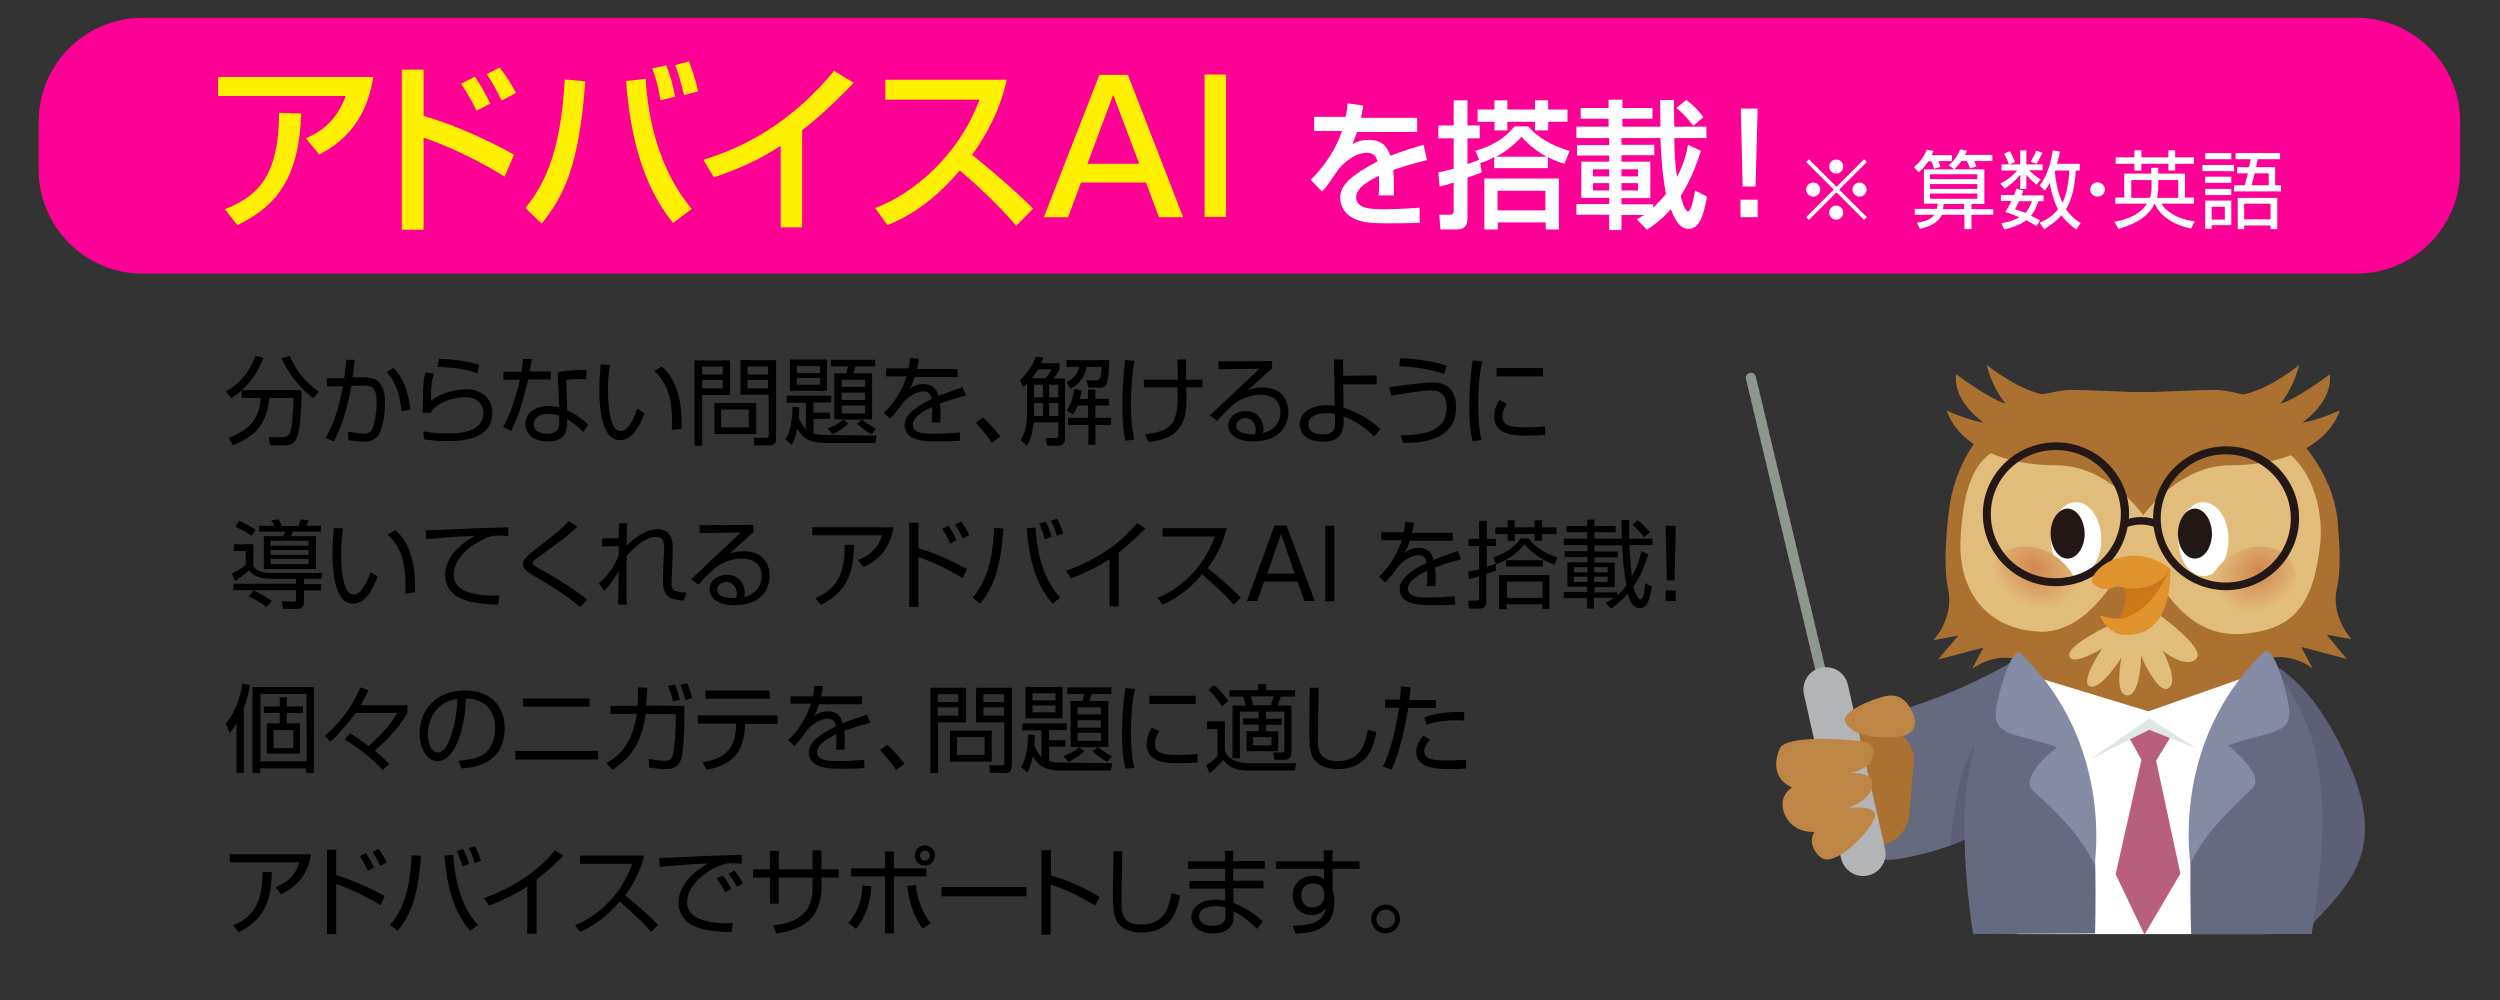 <?xml version="1.0" encoding="utf-8"?>
<!-- Generator: Adobe Illustrator 26.3.1, SVG Export Plug-In . SVG Version: 6.00 Build 0)  -->
<svg version="1.1" id="レイヤー_1" xmlns="http://www.w3.org/2000/svg" xmlns:xlink="http://www.w3.org/1999/xlink" x="0px"
	 y="0px" viewBox="0 0 815 326" style="enable-background:new 0 0 815 326;" xml:space="preserve">
<rect x="0" y="0" width="815" height="326" fill="#333333" stroke="none"/>
<style type="text/css">
	.st0{fill:#FF0096;}
	.st1{fill:#AA7130;}
	.st2{fill:#E2BC7B;}
	.st3{fill:#FFFFFF;}
	.st4{fill:#221714;}
	.st5{fill:url(#SVGID_1_);}
	.st6{fill:url(#SVGID_00000036958739010490073590000011033402548499894199_);}
	.st7{fill:#231815;}
	.st8{fill:#5C5F75;}
	.st9{fill:#656A80;}
	.st10{fill:#DFE7E2;}
	.st11{fill:#B95F7E;}
	.st12{fill:#858AA5;}
	.st13{fill:#CC7719;}
	.st14{fill:#E0932C;}
	.st15{fill:#8E978D;}
	.st16{fill:#B3B4B5;}
	.st17{fill:#BD8644;}
	.st18{fill:#FFF000;}
</style>
<path class="st0" d="M768.2,89.2H46.5c-18.7,0-33.9-15.2-33.9-33.9V39.7C12.6,21,27.8,5.8,46.5,5.8h721.6
	c18.7,0,33.9,15.2,33.9,33.9v15.5C802.1,74,786.9,89.2,768.2,89.2z"/>
<g>
	<path d="M73.7,127.7c5.2-3.4,7.5-6.4,9.6-11.7l2.6,0.7c-2.2,5.4-4.9,9.3-10.4,13.1L73.7,127.7z M88.1,145.2l-0.5-2.7h4.6
		c1.4,0,1.9-0.8,2.1-1.1c1.1-1.9,1.2-7.1,1.4-11.7h-7.9c-0.8,8-3.9,12.3-11.8,15.4l-1.5-2.4c6.3-2.3,10-5.6,10.5-13h-6.2v-2.5h19.5
		c0,9.6-0.9,14.2-1.7,15.9c-0.9,1.7-2.4,2.1-4.1,2.1H88.1z M94.4,116c1.6,3.9,4.6,8.2,9.5,11.7l-1.7,2.1c-4.2-2.8-8.5-8.5-10.4-13
		L94.4,116z"/>
	<path d="M115.7,117.3c-0.2,1-0.2,2.2-0.8,5.7h3.8c4.8,0,6.8,2.5,6.8,8.5c0,3.1-0.7,8.5-2.3,10.6c-1.5,1.8-3.5,1.9-4.7,1.9
		c-2,0-4.1-0.4-4.9-0.5l-0.2-2.8c2.7,0.5,4.5,0.7,5.2,0.7c0.4,0,2,0,2.8-1.6c0.9-1.9,1.4-6.2,1.4-8.5c0-5.2-1.6-5.7-5.1-5.6
		l-3.1,0.1c-1.1,5.8-2.5,11.6-5.7,18.1l-2.8-1.1c2.9-4.9,4.6-10.8,5.7-16.9l-5.2,0.1l-0.1-2.7h5.7c0.4-2.7,0.6-4.4,0.7-6
		L115.7,117.3z M130.9,134.1c-0.8-8.4-3.6-11.5-4.8-12.8l2.1-1.4c1.5,1.4,4.5,4.7,5.6,13.6L130.9,134.1z"/>
	<path d="M141.4,121.8c-0.8,3-0.9,4-0.9,8.9c4.7-3.8,11-3.8,11.5-3.8c5.1,0,8.5,3.1,8.5,7.6c0,9.3-11,9.3-14.9,9.3c-1,0-4,0-7.4-0.6
		l-0.2-2.6c1.5,0.2,3.6,0.7,7.6,0.7c5,0,8-0.5,10.3-2.6c1.1-1.1,1.7-2.6,1.7-4.1c0-3-2.2-5.1-6-5.1c-3.7,0-8.3,1.4-10.9,4.4
		c-0.1,0.2-0.1,0.3-0.1,0.7l-2.8-0.1c0-1.1,0.1-5.9,0.1-6.7c0.1-3.5,0.5-5.2,0.8-6.4L141.4,121.8z M155.6,121.7
		c-2.7-1-5.4-1.8-13-2.1l0.5-2.6c6.4,0.2,9.9,0.9,13.2,2L155.6,121.7z"/>
	<path d="M173.4,117.1c-0.1,0.2-0.7,3.5-0.7,4h6.9v2.6h-7.4c-0.6,2.9-2.5,9-3,10.8c-1,2.7-2,4.7-2.5,6l-2.7-1.3
		c3.3-5.6,5.2-14.2,5.5-15.4h-5.4v-2.6h5.9c0.2-1.4,0.3-2.6,0.5-4.2L173.4,117.1z M191.1,123.7c-1-0.1-1.5-0.1-2.5-0.1
		c-2.3,0-3.4,0.2-4,0.2l0.3,9.9c3.2,1.6,4.8,2.8,6.9,4.7l-1.7,2.5c-1.9-2.1-2.8-2.6-5.2-4.3v0.9c0,2.1,0,6.4-6.3,6.4
		c-6.2,0-7.3-3.9-7.3-5.7c0-3.8,3.5-5.8,7.3-5.8c1.5,0,2.9,0.2,3.7,0.3l-0.5-11.4c1.3-0.2,3.6-0.7,9.4-0.7L191.1,123.7L191.1,123.7z
		 M182.3,135.5c-0.8-0.2-2-0.6-3.5-0.6c-3,0-4.8,1.4-4.8,3.4c0,3.1,3.9,3.1,4.4,3.1c2.9,0,3.9-1.2,3.9-3.8L182.3,135.5L182.3,135.5z
		"/>
	<path d="M198.8,119c-0.2,1.5-0.6,4.1-0.6,7.9c0,4.8,0.4,9.8,2.1,12.5c0.3,0.5,1.1,1.1,2.1,1.1c2.3,0,4.1-3.7,5.4-7.3l2.3,1.5
		c-1.9,5.1-4.4,8.8-8,8.8c-6.1,0-6.7-11-6.7-16.2c0-3.2,0.2-6.5,0.4-8.5L198.8,119z M219,140.2c0-0.7,0.1-1.4,0.1-2.5
		c0-10.6-3-13.9-5.8-16.8l2.5-1.4c1.8,1.7,6.4,6,6.4,18.3c0,0.8,0,1.4-0.1,2L219,140.2z"/>
	<path d="M238,117.5v11.3h-9.1v16.5h-2.5v-27.8H238z M235.6,119.5h-6.7v2.6h6.7V119.5z M235.6,123.9h-6.7v2.7h6.7V123.9z
		 M246.5,141.5h-13.6v-10.1h13.6V141.5z M244.1,133.5h-9v5.8h9V133.5z M253,142.7c0,1.6-0.3,2.5-2.2,2.5h-4.9l-0.2-2.5h4
		c0.9,0,0.9-0.4,0.9-0.9v-13.1h-9.2v-11.3H253V142.7z M250.4,119.5h-6.7v2.6h6.7V119.5z M250.4,123.9h-6.7v2.7h6.7V123.9z"/>
	<path d="M285.8,142l-0.5,2.4h-16.3c-6.1,0-7.7-2.4-9.1-4.6c-0.7,3.4-1.5,4.8-1.8,5.3l-2-1.8c0.6-1.1,2.1-3.6,2.3-10.7l2.2,0.2
		c0,1.1-0.1,2.1-0.2,3.4c0.7,1.8,1.6,3.1,2.3,3.9v-8.8h-6.2v-2.3h14.5v2.2h-5.8v3.3h5.3v2.1h-5.3v4.7c1.6,0.5,3.1,0.5,4,0.5
		L285.8,142L285.8,142z M269.6,117.2v10.2h-12.1v-10.2H269.6z M267.3,119.3h-7.5v2.3h7.5V119.3z M267.3,123.2h-7.5v2.2h7.5V123.2z
		 M284.2,141.6c-2.2-1.1-4.3-3-4.8-3.5l1.6-1.3H275l1.6,1.3c-1.1,1.2-3.6,2.8-5.2,3.5l-1.6-1.9c1.7-0.7,3.9-1.6,5.1-3h-2.9v-15h3.9
		c0.3-1.1,0.5-2.1,0.5-2.3h-5.5v-2.1h14.4v2.1h-6.4c-0.2,0.5-0.2,0.7-0.7,2.3h6.1v15h-3.3c2,1.8,3.9,2.7,4.5,3L284.2,141.6z
		 M282,123.8h-7.6v2.3h7.6V123.8z M282,128h-7.6v2.4h7.6V128z M282,132.2h-7.6v2.6h7.6V132.2z"/>
	<path d="M299.6,117c-0.2,0.8-0.2,1.6-0.7,3.3h13.3v2.6h-14c-0.7,2.1-1.1,3-1.8,3.9c0.9-0.6,2.3-1.6,4.7-1.6c1.6,0,4,0.4,4.8,3.9
		c3-1.2,5.8-2.1,7.9-2.9l1.1,2.7c-2.3,0.7-5.2,1.4-8.5,2.7c0.2,1.3,0.2,2.6,0.2,3.6c0,1.1,0,2-0.1,2.5h-2.8c0.1-0.9,0.2-1.4,0.2-2.7
		c0-0.7,0-1.6-0.1-2.3c-1.6,0.7-6.2,3-6.2,5.7c0,3,3.8,3,7.1,3c1.4,0,4.4-0.1,8.2-0.4l0.1,2.7c-1.2,0.1-3.5,0.2-7.6,0.2
		c-3.5,0-10.5,0-10.5-5.3c0-3.1,3-5.7,8.8-8.5c-0.2-1.6-1.1-2.5-2.7-2.5c-1.8,0-4.1,1.1-6.4,3.4c-2.1,2.9-2.3,3.2-4.4,5.5l-2.1-1.9
		c4.4-4,6.5-9,7.5-11.9h-6.7v-2.6h7.3c0.4-1.8,0.4-2.6,0.5-3.4L299.6,117z"/>
	<path d="M323.3,144.3c-2.2-3.4-4.2-5.3-5.2-6.5l2.4-1.7c2.1,1.9,4.3,4.5,5.6,6.2L323.3,144.3z"/>
	<path d="M345.4,118.4v2c-0.2,0.6-0.7,1.3-1.9,3h3.7v19.6c0,2.1-1.7,2.3-2.2,2.3h-3.6l-0.5-2.5h3c0.4,0,1.1,0,1.1-0.7v-4.4h-8
		c-0.2,1.1-0.5,5.1-2.3,7.6l-2-1.8c2.1-3,2.1-7,2.1-8.7V125c-0.4,0.4-0.7,0.7-1.2,1.1l-1.1-2.3c3.4-2.7,4.9-6.8,5.2-7.6l2.5,0.4
		c-0.2,0.7-0.4,1-0.7,1.8L345.4,118.4L345.4,118.4z M338.4,120.4c-0.5,0.8-1.1,1.7-2,2.9h4.4c1.1-1.2,1.5-1.9,1.9-2.9H338.4z
		 M340,125.4h-2.9v4.1h2.9V125.4z M340,131.4h-2.9v4.2h2.9V131.4z M345,125.4h-3v4.1h3V125.4z M345,131.4h-3v4.2h3V131.4z
		 M354.8,126.3l-0.6-2.3h3.1c1.1,0,1.7-0.2,1.8-4.4h-4.8c-0.8,3.2-2.1,5.4-5.3,7.1l-1.3-2.1c1.9-1,3.5-2.1,4.1-5h-4.1v-2.2h13.9
		c-0.2,7.8-0.8,9-3.2,9L354.8,126.3L354.8,126.3z M354.7,130v-3h2.4v3h4.4v2.2h-4.4v4h5.1v2.3h-5.1v6.5h-2.3v-6.5h-6.6v-2.3h6.5v-4
		h-3.4c-0.7,1.8-1.1,2.3-1.5,3l-2-1.4c1.6-2.4,2.2-5.4,2.5-7l2.3,0.5c-0.2,1.6-0.5,2.2-0.7,2.8L354.7,130L354.7,130z"/>
	<path d="M369.8,117.6c-0.8,4.9-1.1,9.4-1.1,14.3c0,6.9,0.8,10.1,1.1,11.4l-3,0.4c-0.4-2.4-0.9-5.9-0.9-11.8c0-5,0.3-9.4,0.9-14.5
		L369.8,117.6z M384,123.8c0-1.1-0.1-5.6-0.2-6.6h2.8c0,1.1,0,5.6,0.1,6.6h5.3v2.5h-5.3c0.2,5.3,0.2,8.3-1.2,11.4
		c-1.9,4.2-5.6,5.7-11.1,6.4l-1.1-2.5c3.9-0.5,8-1.2,9.5-4.9c1.2-3,1.1-5.1,1.1-10.4h-11v-2.5H384z"/>
	<path d="M414.7,117.7v2.4c-1.3,1.1-6.7,6.1-7.9,7.1c1.1-0.5,2.3-0.9,4.7-0.9c8,0,8.5,6.3,8.5,8.1c0,3.3-1.9,9.5-11.5,9.5
		c-6.2,0-8.1-3-8.1-5.2c0-2.8,2.6-4.7,5.6-4.7c5.6,0,5.9,5.3,5.9,5.8c0,0.6-0.1,0.9-0.2,1.4c4.2-1,5.7-4,5.7-6.8
		c0-3.4-2-5.7-6.6-5.7c-4.8,0-8.3,2.9-8.5,3c-1.4,1.2-3.7,3.5-5.5,5.5l-2.4-1.8c0.9-0.7,4.8-4.5,6.3-5.9c1.6-1.5,8.5-8,9.9-9.3
		l-13.4,0.2v-2.6L414.7,117.7L414.7,117.7z M409.4,140.2c0-2.2-1.4-3.9-3.4-3.9c-1.6,0-3,1.1-3,2.4c0,3,4.7,2.9,6.1,2.9
		C409.3,141,409.4,140.7,409.4,140.2z"/>
	<path d="M448.8,125.3h-10.9l0.1,7.6c3.8,1.2,8.5,3.6,12,7l-2,2.4c-1.3-1.3-4.8-4.6-10-6.6v2.1c0,3.9-2,6.2-6.7,6.2
		c-7.1,0-7.6-4.6-7.6-5.7c0-3.9,3.9-6.2,8.9-6.2c1.1,0,2,0.2,2.5,0.2l-0.2-15.1h2.9l0.1,5.3l10.9-0.1L448.8,125.3L448.8,125.3z
		 M435.2,135c-0.7-0.2-1.7-0.3-3-0.3c-2.9,0-5.7,1.1-5.7,3.6c0,0.7,0.3,3.3,4.7,3.3c4,0,4-2.2,4-3.9L435.2,135L435.2,135z"/>
	<path d="M456.6,141.9c8.4,0,15-1.7,15-9c0-5.5-3.4-5.6-5.3-5.6c-3,0-9.3,1.1-12.7,1.7l-0.7-2.8c1.3-0.2,11.2-1.5,13.8-1.5
		c2,0,8,0,8,8c0,9-7.6,11.8-17.3,11.7L456.6,141.9z M470.8,121.9c-6-2.1-13.1-2.5-14.7-2.5l0.4-2.6c4.7,0.1,10.1,0.8,15.1,2.4
		L470.8,121.9z"/>
	<path d="M483.2,117.8c-1,4.6-1.3,9.2-1.3,14c0,4.2,0.2,8.1,1.1,11.7l-2.9,0.3c-0.5-2.1-1.1-4.4-1.1-11.4c0-8.4,0.8-13,1.1-14.9
		L483.2,117.8z M491.3,131.6c-0.5,0.7-1.5,2.1-1.5,4.1c0,2.7,1.9,3.6,6.9,3.6c1.6,0,4.3,0,7-0.3v2.8c-1.1,0.1-2.7,0.2-5.7,0.2
		c-3.9,0-10.9,0-10.9-6.2c0-2.5,1.1-4.5,1.7-5.4L491.3,131.6z M503,120v2.7h-15.1V120H503z"/>
	<g>
		<path d="M99.1,190.4h5.6v2.1h-5.6v3.9c0,1.1-0.6,2.1-2.3,2.1h-4.5l-0.5-2.5l4,0.1c0.4,0,0.7-0.1,0.7-0.7v-3H76.1v-2.1h20.4v-1.6
			h-8.2c-4.8,0-6.3-1.8-7.1-2.8c-1.3,1.2-3.5,2.9-4.5,3.5l-1.1-2.3c0.7-0.4,3-1.6,4.5-3v-4.5h-3.9v-2.2h6.4v7.1
			c1.3,2.2,4.4,2.3,5.7,2.3H105l-0.3,1.9h-5.6L99.1,190.4L99.1,190.4z M82,174.7c-1.5-1.1-3.6-2.3-5.3-3l1.3-2
			c3.3,1.6,4.6,2.5,5.3,3L82,174.7z M86.9,197.9c-1.7-1.3-3.4-2.4-5.8-3.5l1.6-1.9c2.9,1.3,4.7,2.6,5.9,3.4L86.9,197.9z M89.5,171.4
			c-0.2-0.5-0.8-1.4-1.1-1.8l2.4-0.3c0.4,0.7,0.8,1.4,1.2,2.2h5.2c0.4-0.8,0.7-1.7,0.9-2.2l2.5,0.3c-0.2,0.7-0.6,1.3-0.8,1.8h4.8
			v1.9h-9.1c-0.2,0.5-0.4,1.1-0.7,1.5h8.2v10.7H86v-10.7h6.3c0.2-0.4,0.5-1,0.7-1.5h-8.5v-1.9H89.5z M100.6,176.3H88.2v1.6h12.4
			V176.3z M100.6,179.3H88.2v1.6h12.4V179.3z M100.6,182.2H88.2v1.7h12.4V182.2z"/>
		<path d="M111.8,172.3c-0.2,1.5-0.6,4.1-0.6,7.9c0,4.8,0.4,9.8,2.1,12.5c0.3,0.5,1.1,1.1,2.1,1.1c2.3,0,4.1-3.7,5.4-7.3l2.3,1.5
			c-1.9,5.1-4.4,8.8-8,8.8c-6.1,0-6.7-11-6.7-16.2c0-3.2,0.2-6.5,0.4-8.5L111.8,172.3z M132.1,193.5c0-0.7,0.1-1.4,0.1-2.5
			c0-10.6-3-13.9-5.8-16.8l2.5-1.4c1.8,1.7,6.4,6,6.4,18.3c0,0.8,0,1.4-0.1,2L132.1,193.5z"/>
		<path d="M165.7,174.8c-1-0.1-2-0.2-3.2-0.2c-1.7,0-2.2,0.2-2.9,0.4c-5.9,2-11.7,7-11.7,12.3c0,3.9,3.1,5.8,8.5,6.6
			c2.8,0.4,5,0.3,6.4,0.2l-0.4,3c-6.6-0.2-10.3-0.9-13.2-2.5c-2.5-1.4-4.1-4.2-4.1-7c0-5.7,4.6-10.1,9.6-12.9
			c-6.2,0.2-9.1,0.5-15.7,1.1l-0.2-2.9c2.6,0,16.8-0.8,19.9-0.8c0.9,0,6.4-0.2,7-0.2V174.8z"/>
	</g>
	<g>
		<path d="M189.1,197.9c-4-3.4-8.4-6.2-12.9-8.9c-4.4-2.6-5.7-3.4-5.7-5.1c0-1.4,0.9-2.3,3.5-4.4c8.2-6.4,9.1-7.1,11.4-9.6l2.8,1.8
			c-3.6,3.4-4.5,4-12,9.4c-1.6,1.1-1.9,1.4-2.1,1.6c-0.2,0.2-0.4,0.5-0.4,0.8c0,0.5,0,0.7,2.3,2s9,4.9,15.4,9.9L189.1,197.9z"/>
		<path d="M204.5,170.6c-0.2,3.4-0.2,4.3-0.2,7.2c0.2-0.2,5.3-5.3,9.9-5.3c5.4,0,5.2,5.3,5.1,7.1l-0.2,6.3c0,1-0.2,2.5-0.2,3.4
			c0,2.1,0.2,3,1.4,3.4c0.7,0.2,2.1,0.5,3.4,0.5l-0.7,2.6c-4.4-0.4-6.9-0.7-6.9-6.9c0-0.7,0.1-2.3,0.1-3.1l0.3-6.3
			c0.1-2,0.2-4.5-2.8-4.5c-4.1,0-9.2,5.9-9.4,6.2c-0.1,4.2-0.1,5.8-0.1,9.7c0,3.4,0,4.9,0.1,6.2h-2.8c0.1-3,0.1-3.8,0.2-11.1
			c-1.3,2.6-2.3,3.9-4.7,6.7l-1.8-2.5c2.9-2.4,5.1-5.6,6.5-9.1v-3h-5.4v-2.6h5.4c0-0.5,0.1-4.8,0.1-4.9H204.5z"/>
		<path d="M245.6,171.1v2.4c-1.3,1.1-6.7,6.1-7.9,7.1c1.1-0.5,2.3-0.9,4.7-0.9c8,0,8.5,6.3,8.5,8.1c0,3.3-1.9,9.5-11.5,9.5
			c-6.2,0-8.1-3-8.1-5.2c0-2.8,2.6-4.7,5.6-4.7c5.6,0,5.9,5.3,5.9,5.8c0,0.6-0.1,0.9-0.2,1.4c4.2-1,5.7-4,5.7-6.8
			c0-3.4-2-5.7-6.6-5.7c-4.8,0-8.3,2.9-8.5,3c-1.4,1.2-3.7,3.5-5.5,5.5l-2.4-1.8c0.9-0.7,4.8-4.5,6.3-5.9c1.6-1.5,8.5-8,9.9-9.3
			l-13.4,0.2v-2.6L245.6,171.1L245.6,171.1z M240.2,193.6c0-2.2-1.4-3.9-3.4-3.9c-1.6,0-3,1.1-3,2.4c0,3,4.7,2.9,6.1,2.9
			C240.2,194.4,240.2,194.1,240.2,193.6z"/>
		<path d="M291.3,171.8c-1.2,7.7-5.4,10.9-9.8,13.1l-1.8-2.3c3.8-1.6,6.5-3.6,7.8-8.1h-22.7v-2.6H291.3z M265.8,195
			c8.1-3.4,9.5-9.3,9.6-17.4h3c-0.2,6.9-0.9,14.8-10.8,19.6L265.8,195z"/>
		<path d="M299.4,170.4v8.3c5.6,1.7,11.5,4.4,15.8,6.8l-1.3,3c-4.4-2.7-9.7-5.3-14.5-6.9v16.3h-3v-27.5L299.4,170.4L299.4,170.4z
			 M309.8,177.2c-0.3-0.8-1.1-2.4-2.6-4.8l2-1c0.4,0.6,1.7,2.5,2.6,4.7L309.8,177.2z M313.9,175.6c-0.7-1.4-1.3-2.7-2.5-4.6l1.9-1
			c1.3,1.7,2.1,3.3,2.7,4.4L313.9,175.6z"/>
		<path d="M317.1,194.8c3.3-3.9,6.4-9.5,7-22.7l3,0.2c-0.9,13.7-3.5,19.5-7.6,24.5L317.1,194.8z M337.6,172
			c0.8,14.8,6.2,20.8,8,22.8l-2.5,2c-4-4.8-7.4-11.2-8.4-24.6L337.6,172z M340.6,175.8c-0.5-2.3-1.5-4.4-1.8-5.1l2.1-0.6
			c1.1,2,1.6,3.7,1.9,4.9L340.6,175.8z M344.5,174.7c-0.7-2.5-1-3.1-1.9-4.9l2-0.7c1.1,2.1,1.4,3,2,4.8L344.5,174.7z"/>
		<path d="M364.7,197.7h-3v-15.4c-1,0.7-6.1,3.9-12.5,6.2l-1.7-2.4c4.5-1.6,15.6-6.1,23.2-15.6l2.7,1.8c-1.2,1.2-4.8,4.8-8.7,7.8
			L364.7,197.7L364.7,197.7z"/>
		<path d="M377.4,194.9c5.3-2.1,14.4-8,18.6-20h-17v-2.7h20.9c-1.1,4.7-3.3,9.1-6.2,13c3.8,3,7.4,6.2,10.8,9.6l-2.3,2.3
			c-1.7-2-4-4.4-10.3-9.9c-3.5,4.2-7.8,7.7-12.9,9.9L377.4,194.9z"/>
		<path d="M428.6,195.9h-3.4l-2.2-6.3h-10.9l-2.2,6.3h-3.4l9-24.6h3.9L428.6,195.9z M417.6,174.1l-4.5,12.9h9L417.6,174.1z"/>
		<path d="M435,171.4v24.6h-3v-24.6H435z"/>
		<path d="M461,170.4c-0.2,0.8-0.2,1.6-0.7,3.3h13.3v2.6h-14c-0.7,2.1-1.1,3-1.8,3.9c0.9-0.6,2.3-1.6,4.7-1.6c1.6,0,4,0.4,4.8,3.9
			c3-1.2,5.8-2.1,7.9-2.9l1.1,2.7c-2.3,0.7-5.2,1.4-8.5,2.7c0.2,1.3,0.2,2.6,0.2,3.6c0,1.1,0,2-0.1,2.5h-2.8
			c0.1-0.9,0.2-1.4,0.2-2.7c0-0.7,0-1.6-0.1-2.3c-1.6,0.7-6.2,3-6.2,5.7c0,3,3.8,3,7.1,3c1.4,0,4.4-0.1,8.2-0.4l0.1,2.7
			c-1.2,0.1-3.5,0.2-7.6,0.2c-3.5,0-10.5,0-10.5-5.3c0-3.1,3-5.7,8.8-8.5c-0.2-1.6-1.1-2.5-2.7-2.5c-1.8,0-4.1,1.1-6.4,3.4
			c-2.1,2.9-2.3,3.2-4.4,5.5l-2.1-1.9c4.4-4,6.5-9,7.5-11.9h-6.7v-2.6h7.3c0.4-1.8,0.4-2.6,0.5-3.4L461,170.4z"/>
		<path d="M487.7,186c-0.8,0.3-1.4,0.6-3.2,1.1v8.8c0,2.3-0.8,2.5-2.6,2.5h-3l-0.3-2.6h2.5c0.9,0,1.1-0.2,1.1-1v-6.9
			c-1.8,0.5-2.5,0.7-3.4,0.9l-0.2-2.5c0.9-0.2,2-0.3,3.6-0.7v-7.6h-3.5v-2.3h3.5v-5.9h2.5v5.9h3v2.3h-3v6.8c1.6-0.5,2.1-0.7,2.9-1.1
			L487.7,186z M486.8,181.7c3.5-1.1,6.8-3.1,9-6.2h2.5c3,3.9,6.7,5.3,9.4,6.2l-0.9,2.4c-3.8-1.3-7.1-3.5-9.8-6.7
			c-2.7,3.3-5.3,5-9.3,6.6L486.8,181.7z M493.8,169.6v2.3h6.5v-2.3h2.4v2.3h4.7v2.2h-4.7v2.2h-2.4v-2.2h-6.5v2.2h-2.3v-2.2h-4v-2.2
			h4v-2.3H493.8z M505.2,198.5h-2.4V197h-11.6v1.6h-2.5v-11.1h16.4V198.5z M491,184.7v-2.1h12v2.1H491z M502.9,189.6h-11.6v5.3h11.6
			V189.6z"/>
		<path d="M537.3,180.8c-1.4,4.5-2.9,7.6-4.8,10.5c0.6,2.3,1.4,4.1,2.2,4.1c1.1,0,1.4-3,1.7-5.3l2.1,1.1c-0.7,4.4-1.6,7.1-3.9,7.1
			c-2.5,0-3.6-3.4-4-4.7c-2.1,2.5-4.3,4-5.4,4.8l-1.7-1.9c0.9-0.5,1.6-0.9,2.5-1.6h-6.4v3.5h-2.2V195h-7.6v-2h7.6v-1.7H511v-8h6.5
			v-1.7h-7.4v-1.9h7.4v-2h-7.7v-2.1h7.6v-2.1h-6.7v-2h6.7v-2.1h2.4v2.1h6.9v2h-6.9v2.1h8.9c-0.1-4.8-0.1-5.3-0.1-6.1h2.5
			c0,3.6,0,4.4,0,6.1h7.6v2.1h-7.5c0.2,3.6,0.4,7.2,0.8,10.1c2.1-3.6,2.8-6.7,3.1-8.2L537.3,180.8z M517.5,184.9h-4.4v1.7h4.4V184.9
			z M517.5,188h-4.4v1.7h4.4V188z M527.2,194.1c0.7-0.6,1.6-1.4,3-3.3c-0.9-4.5-1.1-8.2-1.4-13h-9v2h7.6v1.9h-7.6v1.7h6.6v8h-6.6
			v1.7h7.4L527.2,194.1L527.2,194.1z M524.1,184.9h-4.4v1.7h4.4V184.9z M524.1,188h-4.4v1.7h4.4V188z M536,175.2
			c-1.1-1.6-2.4-2.9-3.9-4.1l1.7-1.5c1.1,0.8,2.8,2.2,4,4L536,175.2z"/>
		<path d="M543,195.9v-3.4h3.3v3.4H543z M546.3,171.4l-0.4,17.8h-2.5l-0.4-17.8H546.3z"/>
	</g>
	<path d="M79.6,252h-2.5v-16.1c-0.8,1.3-1.6,2.2-2.2,3l-1.3-3c3.3-3.9,4.8-9,5.4-13l2.5,0.4c-0.5,2.6-1,4.9-2,7.5V252z M102.3,252
		h-2.5v-1.5h-15v1.5h-2.5v-28h20C102.3,224,102.3,252,102.3,252z M99.9,226.2h-15v22H100L99.9,226.2L99.9,226.2z M93.5,230.3h5.3
		v2.1h-5.3v3.4h4.3v9.9H87v-9.9h4.2v-3.4H86v-2.1h5.2v-3h2.3V230.3z M95.6,238h-6.4v5.9h6.4V238z"/>
	<path d="M124.8,251c-2.9-3-7.6-7.1-12.4-9.9l1.7-2.1c1.6,1,2.9,1.9,6,4.2c2.1-1.6,7.1-6.5,9.4-10.8H116c-2,2.7-5.2,6.7-8.3,9.4
		l-1.9-1.9c2.1-1.7,8.2-7.3,11.7-15.8l2.6,0.9c-0.9,2-1.6,3.4-2.5,4.9h15.2v2.5c-2,3.9-6.6,8.9-10.6,12.3c0.6,0.5,2.5,2.1,4.7,4.3
		L124.8,251z"/>
	<path d="M149.5,248c4.9-0.4,7.5-1.2,9.2-3c2.4-2.4,2.7-6,2.7-7.9c0-3.6-1.8-9.2-9.5-9.4c-0.1,6.2-2.4,20.4-9.3,20.4
		c-3.6,0-5.8-4.4-5.8-9c0-7.7,5.4-14,14.7-14c8.7,0,13,5.3,13,12.2c0,11.8-10,13-14.1,13.2L149.5,248z M143.9,229.9
		c-4.4,3.3-4.4,8.7-4.4,9.5c0,2.3,0.8,5.9,3.2,5.9c1.6,0,2.7-1.6,3.3-2.9c0.9-1.8,3-7.3,3.1-14.6C148,228.1,146,228.3,143.9,229.9z"
		/>
	<path d="M195,244.8v2.8H168v-2.8H195z M192.2,227.7v2.7h-21.7v-2.7H192.2z"/>
	<path d="M223.1,230.1v5.4c0,3.4-0.4,9.3-0.9,11.4c-1,3.8-3.7,3.8-5.4,3.8c-2.5,0-4.4-0.4-5.2-0.5l-0.1-2.8c0.9,0.2,3.1,0.6,5.1,0.6
		c2.1,0,2.3-0.6,2.8-2.1c0.5-1.6,0.9-7.9,0.9-9.7v-3.4h-9.8c-1.1,8.2-4.2,13.9-10.8,18.1l-2-2.1c4.4-2.5,8.5-6.6,9.9-16.1H199v-2.6
		h8.8c0.2-2.2,0.2-4.3,0.2-6l3,0.1c-0.1,2-0.2,3.8-0.4,5.8L223.1,230.1L223.1,230.1z M219.4,228.7c-0.5-2.3-1.1-3.9-1.6-5.1l2.2-0.5
		c0.9,2.1,1.3,3.5,1.6,5L219.4,228.7z M223.4,228.2c-0.7-2.7-1.3-4.2-1.6-5l2.2-0.5c0.7,1.6,1.1,2.7,1.6,4.9L223.4,228.2z"/>
	<path d="M253.5,233.3v2.7h-10.6c-0.3,8.9-3.6,13.2-12.6,15l-1.2-2.5c7.9-1.3,10.8-5,10.9-12.6h-12.5v-2.7H253.5z M250.9,225.1v2.7
		h-20.9v-2.7H250.9z"/>
	<path d="M268.3,223.7c-0.2,0.8-0.2,1.6-0.7,3.3H281v2.6h-14c-0.7,2.1-1.1,3-1.8,3.9c0.9-0.6,2.3-1.6,4.7-1.6c1.6,0,4,0.4,4.8,3.9
		c3-1.2,5.8-2.1,7.9-2.9l1.1,2.7c-2.3,0.7-5.2,1.4-8.5,2.7c0.2,1.3,0.2,2.6,0.2,3.6c0,1.1,0,2-0.1,2.5h-2.8c0.1-0.9,0.2-1.4,0.2-2.7
		c0-0.7,0-1.6-0.1-2.3c-1.6,0.7-6.2,3-6.2,5.7c0,3,3.8,3,7.1,3c1.4,0,4.4-0.1,8.2-0.4l0.1,2.7c-1.2,0.1-3.5,0.2-7.6,0.2
		c-3.5,0-10.5,0-10.5-5.3c0-3.1,3-5.7,8.8-8.5c-0.2-1.6-1.1-2.5-2.7-2.5c-1.8,0-4.1,1.1-6.4,3.4c-2.1,2.9-2.3,3.2-4.4,5.5l-2.1-1.9
		c4.4-4,6.5-9,7.5-11.9h-6.7V227h7.3c0.4-1.8,0.4-2.6,0.5-3.4L268.3,223.7z"/>
	<path d="M292.1,251c-2.2-3.4-4.2-5.3-5.2-6.5l2.4-1.7c2.1,1.9,4.3,4.5,5.6,6.2L292.1,251z"/>
	<path d="M314.9,224.2v11.3h-9.1V252h-2.5v-27.8L314.9,224.2L314.9,224.2z M312.4,226.3h-6.7v2.6h6.7V226.3z M312.4,230.6h-6.7v2.7
		h6.7V230.6z M323.3,248.3h-13.6v-10.1h13.6V248.3z M321,240.3h-9v5.8h9V240.3z M329.8,249.5c0,1.6-0.3,2.5-2.2,2.5h-4.9l-0.2-2.5h4
		c0.9,0,0.9-0.4,0.9-0.9v-13.1h-9.2v-11.3h11.7V249.5z M327.3,226.3h-6.7v2.6h6.7V226.3z M327.3,230.6h-6.7v2.7h6.7V230.6z"/>
	<path d="M362.6,248.8l-0.5,2.4h-16.3c-6.1,0-7.7-2.4-9.1-4.6c-0.7,3.4-1.5,4.8-1.8,5.3l-2-1.8c0.6-1.1,2.1-3.6,2.3-10.7l2.2,0.2
		c0,1.1-0.1,2.1-0.2,3.4c0.7,1.8,1.6,3.1,2.3,3.9v-8.8h-6.2v-2.3h14.5v2.2h-5.8v3.3h5.3v2.1h-5.3v4.7c1.6,0.5,3.1,0.5,4,0.5
		L362.6,248.8L362.6,248.8z M346.4,224v10.2h-12.1V224H346.4z M344.1,226h-7.5v2.3h7.5V226z M344.1,230h-7.5v2.2h7.5V230z
		 M361,248.4c-2.2-1.1-4.3-3-4.8-3.5l1.6-1.3h-5.9l1.6,1.3c-1.1,1.2-3.6,2.8-5.2,3.5l-1.6-1.9c1.7-0.7,3.9-1.6,5.1-3H349v-15h3.9
		c0.3-1.1,0.5-2.1,0.5-2.3h-5.5v-2.1h14.4v2.1h-6.4c-0.2,0.5-0.2,0.7-0.7,2.3h6.1v15h-3.3c2,1.8,3.9,2.7,4.5,3L361,248.4z
		 M358.9,230.6h-7.6v2.3h7.6V230.6z M358.9,234.8h-7.6v2.4h7.6V234.8z M358.9,238.9h-7.6v2.6h7.6V238.9z"/>
	<path d="M370,224.6c-1,4.6-1.3,9.2-1.3,14c0,4.2,0.2,8.1,1.1,11.7l-2.9,0.3c-0.5-2.1-1.1-4.4-1.1-11.4c0-8.4,0.8-13,1.1-14.9
		L370,224.6z M378,238.4c-0.5,0.7-1.5,2.1-1.5,4.1c0,2.7,1.9,3.6,6.9,3.6c1.6,0,4.3,0,7-0.3v2.8c-1.1,0.1-2.7,0.2-5.7,0.2
		c-3.9,0-10.9,0-10.9-6.2c0-2.5,1.1-4.5,1.7-5.4L378,238.4z M389.8,226.8v2.7h-15.1v-2.7H389.8z"/>
	<path d="M422.6,248.8l-0.5,2.4h-15.6c-5.1,0-7.1-2.6-7.7-3.5c-2,2.3-2.1,2.5-4.4,4.4l-1.2-2.6c0.6-0.3,2.3-1.5,3.7-3v-8.8h-3.4
		v-2.6h5.8v9.4c0.7,3.8,6.3,4.3,7.2,4.3H422.6z M398.4,230.2c-0.6-0.8-1.6-2.5-4.4-5.3l1.7-1.6c1.5,1.2,3.3,3.1,4.8,5.2L398.4,230.2
		z M412.8,223v2h9.4v2.1h-4.7c-0.3,1.1-0.6,1.8-1,2.9h4.5v15.3c0,1.5-0.7,2.4-2.3,2.4h-3.3l-0.3-2.4h2.9c0.4,0,0.7-0.1,0.7-0.7V232
		h-6v2.3h5.1v2h-5.1v2.1h4v6.5h-10.3v-6.6h3.9v-2.1h-5.1v-2h5.1V232h-6.1v15.2h-2.4v-17.2h4.3c-0.2-0.5-0.7-2.6-0.8-2.9h-4.5v-2.1
		h9.4v-2L412.8,223L412.8,223z M414.3,229.9c0.3-0.8,0.8-2.5,0.9-2.9h-7.4c0.4,1.5,0.4,1.6,0.7,2.9H414.3z M414.5,240.3h-6v2.7h6
		V240.3z"/>
	<path d="M429.9,224.2c0,0.2-0.3,13.7-0.3,16.3c0,3.7,0.2,7.6,6.4,7.6c7.8,0,9-5.7,9.9-10.2l2.8,0.7c-0.7,3.8-2.3,12.1-12.5,12.1
		c-2.9,0-6.5-0.7-8.2-3.8c-1.1-2.1-1.2-5.4-1.2-9.1c0-2.1,0.2-11.6,0.2-13.6L429.9,224.2L429.9,224.2z"/>
	<path d="M459.9,224.1c-0.1,1.1-0.2,2.1-0.5,4.1h8.7v2.6h-9c-0.7,4.3-2.6,14-5.4,20.1l-2.9-1c3-5.7,4.7-15.1,5.3-19.2h-4.6v-2.6h4.9
		c0.2-1.7,0.2-3.1,0.3-4.3L459.9,224.1z M466.1,241.1c-1.4,2.1-1.8,2.6-1.8,3.7c0,2.8,3,3.1,7.2,3.1c3.4,0,5.3-0.2,6.4-0.2v2.8
		c-1.1,0.1-2.1,0.2-4.7,0.2c-4.5,0-11.5,0-11.5-5.6c0-2,0.8-3.3,2.3-5.3L466.1,241.1z M477.2,234.9c-0.7-0.1-1.5-0.1-2.6-0.1
		c-3,0-6.7,0.4-9.5,1.5l-0.8-2.4c3.1-1.1,6-1.9,13-1.8V234.9z"/>
	<g>
		<path d="M101.4,278.4c-1.2,7.7-5.4,10.9-9.8,13.1l-1.8-2.3c3.8-1.6,6.5-3.6,7.8-8.1H74.9v-2.6H101.4z M76,301.7
			c8.1-3.4,9.4-9.3,9.6-17.4h3c-0.2,6.9-0.9,14.8-10.8,19.6L76,301.7z"/>
		<path d="M109.6,277v8.3c5.6,1.7,11.5,4.4,15.8,6.8l-1.3,3c-4.4-2.7-9.7-5.3-14.5-6.9v16.3h-3V277H109.6z M119.9,283.9
			c-0.3-0.8-1.1-2.4-2.6-4.8l2-1c0.4,0.6,1.7,2.5,2.6,4.7L119.9,283.9z M124,282.3c-0.7-1.4-1.3-2.7-2.5-4.6l1.9-1
			c1.3,1.7,2.1,3.3,2.7,4.4L124,282.3z"/>
		<path d="M127.2,301.5c3.3-3.9,6.4-9.5,7-22.7l3,0.2c-0.9,13.7-3.5,19.5-7.6,24.5L127.2,301.5z M147.8,278.7
			c0.8,14.8,6.2,20.8,8,22.8l-2.5,2c-4-4.8-7.4-11.2-8.4-24.6L147.8,278.7z M150.7,282.5c-0.5-2.3-1.5-4.4-1.8-5.1l2.1-0.6
			c1.1,2,1.6,3.7,1.9,4.9L150.7,282.5z M154.7,281.4c-0.7-2.5-1-3.1-1.9-4.9l2-0.7c1.1,2.1,1.4,3,2,4.8L154.7,281.4z"/>
		<path d="M174.9,304.4h-3V289c-1,0.7-6.1,3.9-12.5,6.2l-1.7-2.4c4.5-1.6,15.6-6.1,23.2-15.6l2.7,1.8c-1.2,1.2-4.8,4.8-8.7,7.8
			L174.9,304.4L174.9,304.4z"/>
		<path d="M187.5,301.6c5.3-2.1,14.4-8,18.6-20h-17v-2.7H210c-1.1,4.7-3.3,9.1-6.2,13c3.8,3,7.4,6.2,10.8,9.6l-2.3,2.3
			c-1.7-2-4-4.4-10.3-9.9c-3.5,4.2-7.8,7.7-12.9,9.9L187.5,301.6z"/>
	</g>
	<g>
		<path d="M241.8,281.6c-1-0.1-2-0.2-3.2-0.2c-1.7,0-2.2,0.2-2.9,0.4c-5.9,2-11.7,7-11.7,12.3c0,3.9,3.1,5.8,8.5,6.6
			c2.8,0.4,5,0.3,6.4,0.2l-0.4,3c-6.6-0.2-10.3-0.9-13.2-2.5c-2.5-1.4-4.1-4.2-4.1-7c0-5.7,4.6-10.1,9.6-12.9
			c-6.2,0.2-9.1,0.5-15.7,1.1l-0.2-2.9c2.6,0,16.8-0.8,19.9-0.8c0.9,0,6.4-0.2,7-0.2V281.6z M236.4,290.9c-0.3-0.7-1.3-2.6-2.7-4.5
			l1.9-1c1.6,1.9,2.3,3.4,2.8,4.4L236.4,290.9z M240.2,289.1c-1.1-2-1.6-2.8-2.7-4.3l2-1c0.7,1,2.1,2.9,2.7,4.2L240.2,289.1z"/>
		<path d="M264.9,277.2h2.9v6.2h5.6v2.7h-5.6v3.5c0,2.5-0.7,7.6-4.3,10.7c-3.4,2.9-8,3.7-10.4,4l-1.1-2.6c6.5-0.8,12.9-3,12.9-12.1
			v-3.5h-11v8.5H251v-8.5h-5.5v-2.7h5.5v-6h2.9v6h11L264.9,277.2L264.9,277.2z"/>
		<path d="M276.5,300.8c2.3-2.5,4.2-5.3,4.7-12.1l2.9,0.2c-0.8,8.5-3.3,11.7-5.1,13.9L276.5,300.8z M291.4,277.6v5.5H302v2.6h-10.6
			v18.6h-2.9v-18.6h-11.1v-2.6h11.1v-5.5H291.4z M298.6,288.5c0.4,4.7,2.1,9,4.8,12.5l-2.6,1.7c-4.1-5.4-4.8-11.9-5-13.9
			L298.6,288.5z M304.8,278.9c0,1.8-1.4,3.3-3.3,3.3c-1.8,0-3.3-1.4-3.3-3.3c0-1.8,1.5-3.3,3.3-3.3
			C303.4,275.7,304.8,277,304.8,278.9z M299.9,278.9c0,0.9,0.7,1.7,1.6,1.7c0.9,0,1.6-0.7,1.6-1.7c0-0.9-0.7-1.6-1.6-1.6
			C300.7,277.2,299.9,278,299.9,278.9z"/>
		<path d="M334.6,289.2v3h-27.7v-3H334.6z"/>
		<path d="M342.6,277.1v8.3c7,2,12.1,4.7,15.9,7l-1.5,2.8c-5.7-3.4-8.8-4.9-14.5-6.8v16.3h-3v-27.5L342.6,277.1L342.6,277.1z"/>
		<path d="M365.9,277.5c0,0.2-0.3,13.7-0.3,16.3c0,3.7,0.2,7.6,6.4,7.6c7.8,0,9-5.7,9.9-10.2l2.8,0.7c-0.7,3.8-2.3,12.1-12.5,12.1
			c-2.9,0-6.5-0.7-8.2-3.8c-1.1-2.1-1.2-5.4-1.2-9.1c0-2.1,0.2-11.6,0.2-13.6L365.9,277.5L365.9,277.5z"/>
		<path d="M399.4,280.7l-0.1-3.3h2.7v3.3h10.3v2.5H402v3.9h9.9v2.5h-9.8v4.7c3.6,1.5,6.7,3.4,9.5,6l-1.8,2.5
			c-2.9-2.7-4.5-4.1-7.6-5.7v1.4c0,5.6-5.1,5.8-6.8,5.8c-4.1,0-7-2.2-7-5.3c0-2.5,2-5.7,8-5.7c1.6,0,2.4,0.2,3,0.3v-3.9h-11.6v-2.5
			h11.6v-3.9h-12.1v-2.5H399.4z M399.5,295.9c-0.7-0.2-1.7-0.5-3.4-0.5c-2.9,0-5.2,1.1-5.2,3.4s2.5,3,4.4,3c4.1,0,4.2-2.2,4.2-3.6
			L399.5,295.9L399.5,295.9z"/>
		<path d="M431.5,277.2h2.9v3.6h8.8v2.5h-8.8v6.6c0.2,0.5,0.2,1.1,0.4,1.7c0.1,0.7,0.2,1.4,0.2,2.4c0,9.1-7.1,10.1-12.7,10.4
			l-0.9-2.6c9-0.1,10.3-3,10.9-6c-0.5,0.8-1.6,2.5-4.7,2.5c-3.9,0-6.2-3-6.2-6.4c0-3.5,2.5-6.4,6.6-6.4c2.2,0,3,0.7,3.6,1.1v-3.3
			H416v-2.5h15.6L431.5,277.2z M431.7,291.1c-0.1-0.7-0.5-3.1-3.6-3.1c-2,0-3.9,1.1-3.9,3.9c0,1.7,1,3.9,3.6,3.9
			c3.8,0,3.9-3.5,3.9-3.6C431.7,291.9,431.8,291.4,431.7,291.1z"/>
		<path d="M456.4,299.6c0,2.5-2.1,4.7-4.7,4.7s-4.7-2.1-4.7-4.7s2.1-4.7,4.7-4.7C454.4,295,456.4,297,456.4,299.6z M448.7,299.6
			c0,1.7,1.4,3,3.1,3c1.7,0,3-1.4,3-3c0-1.7-1.4-3.1-3-3.1C450.1,296.6,448.7,297.9,448.7,299.6z"/>
	</g>
</g>
<g>
	<path class="st1" d="M652.5,304.5c-5.3-11.9-9.7-25.5-10.8-38.3c-3-34.9,25.9-57.6,25.9-57.6l62.5,2.7c0,0,23.2,7,25.7,35.2
		c1.4,15.4-6.7,38.2-15.1,58L652.5,304.5L652.5,304.5z"/>
	<path class="st1" d="M638.4,207.2l-8.1,1.5c0,0,6.8-7.2,4.8-16.5c-2-9.3,0.2-25.4,0.2-25.4l0,0c1.7-14.4,9-26.6,21.2-34.7
		c10.2-6.8,23.8-3,40.4-3.3c15.3-0.3,29.1-3.6,40.1,3.7c15,9.9,24.6,24.8,25.2,39.2c0.5,5.6,1,14.3-0.4,20.2
		c-2,9.3,4.8,16.5,4.8,16.5l-8.1-1.5l6.5,7.9l-14.8-3.9l3.7,7c0,0-7.3-6.2-17.5-2.5c0,0,0,0-0.1,0c-3.3,1.5-6.6,2.7-10.1,3.7l0,0
		l0,0c-13.7,4-27.1,4.1-27.1,4.1s-25.4,0.1-42.6-8.6c-8.1-1.2-13.6,3.5-13.6,3.5l3.7-7l-14.8,3.9L638.4,207.2z"/>
	<path class="st2" d="M698.9,165.8c0,0,5-19.8,29-22.6s29.9,21.1,28.5,34c-1.5,12.9-4.6,25-18.3,28.3c-13.7,3.4-25.2,0.5-36.3-19
		l-10.2-1.3c0,0-10.1,20.8-25.9,20.7c-15.8-0.1-28-11.2-26.5-31.6c1.6-21.5,6.6-32,30.8-31S698.9,165.8,698.9,165.8z"/>
	<path class="st1" d="M646.6,137.7c0,0-10-6.6-8.9-15.7c0,0,10.7,8,16.1,9.6c0,0-4.3-5-6.1-12.6c0,0,9.8,7.9,18.3,9.6
		c0,0,5.6-1.5,9.5-1.5c3.9,0,19.7,0.7,19.7,0.7h6.8c0,0,15.7-0.7,19.7-0.7s9.5,1.5,9.5,1.5c8.6-1.6,18.3-9.6,18.3-9.6
		c-1.8,7.6-6.1,12.6-6.1,12.6c5.5-1.5,16.1-9.6,16.1-9.6c1.1,9.1-8.9,15.7-8.9,15.7c4.5-0.4,12.2-3.9,12.2-3.9
		c-4.3,12-19,17.9-35.9,17.9c-15.9,0-26.9,14.6-28.1,16.1l-0.1,0.2l0,0l0,0l-0.1-0.2c-1.2-1.6-12.2-16.1-28.1-16.1
		c-16.8,0-31.7-5.9-35.9-17.9C634.4,133.8,642.2,137.3,646.6,137.7z"/>
	<path class="st3" d="M710.1,175.9c0.1,6.6,3.8,12,8.4,11.9s8.1-5.6,8-12.2c-0.1-6.6-3.8-12-8.4-11.9
		C713.6,163.9,710,169.3,710.1,175.9z"/>
	<path class="st4" d="M710,174.1c0.1,4.5,2.6,8.1,5.6,8c3.1-0.1,5.5-3.7,5.5-8.2c-0.1-4.5-2.6-8.1-5.6-8.1S710,169.6,710,174.1z"/>
	<path class="st3" d="M668.6,175.9c0.1,6.6,3.8,12,8.4,11.9s8.1-5.6,8-12.2c-0.1-6.6-3.8-12-8.4-11.9
		C672.1,163.9,668.5,169.3,668.6,175.9z"/>
	<path class="st4" d="M668.5,174.1c0.1,4.5,2.6,8.1,5.6,8c3.1-0.1,5.5-3.7,5.5-8.2c-0.1-4.5-2.6-8.1-5.6-8.1
		S668.4,169.6,668.5,174.1z"/>
	
		<radialGradient id="SVGID_1_" cx="3214.084" cy="3492.287" r="15.746" gradientTransform="matrix(-0.482 0.648 -0.802 -0.597 5013.419 186.993)" gradientUnits="userSpaceOnUse">
		<stop  offset="0" style="stop-color:#D1884E"/>
		<stop  offset="1" style="stop-color:#E2BC7B"/>
	</radialGradient>
	<path class="st5" d="M655.5,202.2c7,5.2,16,4.8,20.2-0.8c4.2-5.6,1.9-14.4-5-19.6c-7-5.2-16-4.8-20.2,0.8
		C646.3,188.2,648.6,197,655.5,202.2z"/>
	
		<radialGradient id="SVGID_00000021811882779339186120000015024480028769032892_" cx="-2426.748" cy="-2632.325" r="15.746" gradientTransform="matrix(0.482 0.648 0.802 -0.597 4017.276 186.993)" gradientUnits="userSpaceOnUse">
		<stop  offset="0" style="stop-color:#D1884E"/>
		<stop  offset="1" style="stop-color:#E2BC7B"/>
	</radialGradient>
	<path style="fill:url(#SVGID_00000021811882779339186120000015024480028769032892_);" d="M741.5,202.2c-7,5.2-16,4.8-20.2-0.8
		c-4.2-5.6-1.9-14.4,5-19.6c7-5.2,16-4.8,20.2,0.8C750.7,188.2,748.6,197,741.5,202.2z"/>
	<path class="st7" d="M646.4,167.6c0,12.9,10.7,23.5,23.8,23.5c11.7,0,21.4-8.3,23.4-19.3c3.9-1.5,7.2-0.5,8.5-0.1
		c1.4,11.7,11.5,20.7,23.6,20.7c13.1,0,23.8-10.6,23.8-23.5s-10.7-23.4-23.8-23.4s-23.8,10.6-23.8,23.5c0,0,0,0,0,0.1
		c-1.8-0.5-4.6-0.9-7.9,0c0-0.5,0.1-0.9,0.1-1.4c0-12.9-10.7-23.5-23.8-23.5S646.4,154.7,646.4,167.6z M704.4,169
		c0-11.6,9.6-20.9,21.2-20.9c11.7,0,21.2,9.4,21.2,20.9c0,11.6-9.6,20.9-21.2,20.9C713.9,189.9,704.4,180.5,704.4,169z M649,167.6
		c0-11.6,9.6-20.9,21.2-20.9c11.7,0,21.2,9.4,21.2,20.9c0,11.6-9.6,20.9-21.2,20.9C658.4,188.6,649,179.2,649,167.6z"/>
	<polygon class="st3" points="657.6,304.5 659.3,219.4 700.4,231.9 736.2,219.3 741.6,226.8 737.9,304.5 	"/>
	<path class="st8" d="M749.5,304.5l-10.1-88.4c0,0,13.7,3.6,26.5,33.2c12.6,28.9-0.4,39.5-15.2,55.2H749.5z"/>
	<path class="st9" d="M714.3,304.5c-0.5-18.2-0.5-43.6,2.8-55.3c5.5-19.2,20.8-36.5,20.8-36.5c16.8,21.6,24.1,39.2,15.7,91.8H714.3z
		"/>
	<path class="st9" d="M643.2,304.5c-7.4-50.4,0.9-68.4,17.5-89.6c0,0,14,18,19.4,37.2c3.1,11,3.3,34.3,2.9,52.2L643.2,304.5
		L643.2,304.5z"/>
	<path class="st9" d="M659.6,213.6c0,0-34.6,22.2-66.6,21.8l-1.2,19.5c-1,15.4,12.7,27.8,27.9,25c13.7-2.5,28.4-7.4,34.5-17.4
		L659.6,213.6z"/>
	<polygon class="st10" points="716.1,244 700.7,234.2 681.1,247.7 700.7,237.9 	"/>
	<polygon class="st11" points="700.7,237.9 707.4,240.6 702.9,248 710.8,284.8 699.1,304.7 689.7,285 698.1,247.7 694.4,241 	"/>
	<path class="st12" d="M714.1,281.5c0,0-6.6-39.5,23.8-68.8c1.3-2,4.5,1.3,7.6,14.3c3.2,13.1-3.2,10.4-19.2,16
		c0,0,12.6,9.6,7.9,14.1C729.6,261.6,718.8,271,714.1,281.5z"/>
	<path class="st12" d="M682.8,282.1c0,0,6.6-39.5-23.8-68.8c-1.3-2-4.5,1.3-7.6,14.3c-3.2,13.1,3.2,10.4,19.2,16
		c0,0-12.6,9.6-7.9,14.1C667.4,262,678.2,271.4,682.8,282.1z"/>
	<path class="st8" d="M635.8,275.6c1.6-0.6,3.2-1.3,4.6-2c-0.2-6.7,0.1-18.8,3.4-30.7C643.9,243,638,249.1,635.8,275.6z"/>
	<path class="st13" d="M691.2,188.3c0,0,2.5,4.5,1.4,8.9c-1.1,4.5-3.2,5.8-3.2,5.8s15.2,2.4,18.1-17.5L691.2,188.3z"/>
	<path class="st14" d="M707.5,185.4c0,0-2.8,5.9-10.5,6.4c-5.3,0.4-5.5-1.3-8.3-0.2c-2.7,1.1-5.6-0.2-6.6-1.6
		c-0.9-1.5,2.6-7.3,10.7-8.6C701,179.9,707.5,185.4,707.5,185.4z"/>
	<path class="st2" d="M689.4,203c0,0-15.7,7.1-14.8,10.8c0.9,3.7,10.7-2.4,10.7-2.4s-7.6,11.3-3.9,12.4c3.7,1.1,10.2-9.5,10.2-9.5
		s-2.5,12.2,1.8,12.4c4.5,0.2,4.6-12.9,4.6-12.9s5.3,12.6,8.9,10.6c3.6-2-1.8-12.2-1.8-12.2s7.6,6.1,10.9,2.5
		c3.4-3.6-13.9-15.6-13.9-15.6S697.1,205.1,689.4,203z"/>
	<path class="st14" d="M707.5,185.4c0,0,1.6,22.1-14.6,21.6c-4.5,0.2-8-4.6-8.3-6.4c0,0,5.6,2,9,0.5
		C697.1,199.6,701.7,197.4,707.5,185.4z"/>
	<path class="st15" d="M596.3,230.1L596.3,230.1c0.9-0.2,1.5-1.1,1.2-2l-25.1-105.3c-0.2-0.9-1.1-1.5-2-1.2l0,0
		c-0.9,0.2-1.5,1.1-1.2,2l25.1,105.3C594.4,229.7,595.4,230.2,596.3,230.1z"/>
	<path class="st1" d="M616.3,238.1l-10.1-2.4c0,0-22.5,10-21.8,16.1c0.7,6,8,23.8,18.3,23.8c2.9,0,5.7,0.1,8.2,0.1
		c6.1,0.2,11.1-4.4,11.6-10.5l1.3-16.7C624.4,243.7,621.1,239.3,616.3,238.1z"/>
	<path class="st16" d="M609,285.4L609,285.4c4-0.9,6.4-4.8,5.5-8.8l-12.1-53.4c-0.9-4-4.8-6.4-8.8-5.5l0,0c-4,0.9-6.4,4.8-5.5,8.8
		l12.1,53.4C601.2,283.8,605,286.3,609,285.4z"/>
	<path class="st17" d="M604.2,241.4c0,0-22.1-2.3-24.1,2.8c-2,4.9-1.5,10,4.1,12.5c0,0-5,2.9-2.3,9s9.6,5.5,9.6,5.5
		s-2.8,3.9,1.8,8.1c4.5,4.2,16-7.9,17.8-12.6c1.8-4.6-8.6-3.3-8.6-3.3s7.8-2.6,7.9-7.7c0-5.1-9.5-3.4-9.5-3.4s7.7-0.3,9.5-5.3
		C612.2,241.9,607.8,241.6,604.2,241.4z"/>
	<path class="st17" d="M622.5,230.5c0,0-2.1-4.4-7-3.7c-4.9,0.8-15.4,5.3-14,8.5c1.4,3.1,6.3,5.6,16.2,5
		C627.6,239.7,623.7,232.1,622.5,230.5z"/>
</g>
<g>
	<g>
		<path class="st18" d="M121.7,25.1c-2.5,15.9-11.5,22-17.6,25.3l-4.4-5.3c3.9-1.7,9.8-4.9,13-13.8H71.1v-6.2H121.7z M73.3,68.2
			C83.7,64.1,90.9,57.8,91,36.8l7.2,0.2C97.5,58.2,90,67.3,77.4,73.4L73.3,68.2z"/>
		<path class="st18" d="M138.1,22.7v15.1c13.1,3.7,26.4,10.9,29.5,12.6l-3.1,7.2c-7.6-4.9-19-10.3-26.4-12.7v30H131V22.7H138.1z
			 M155.3,36.1c-1.2-2.7-2.4-4.9-5-8.8l4.5-2.3c2.4,3.6,3.6,5.7,5,8.8L155.3,36.1z M163.5,32.8c-1.3-2.9-3.1-6.2-4.8-8.6l4.2-2.2
			c2.3,3.1,3.4,4.7,5.3,8.3L163.5,32.8z"/>
		<path class="st18" d="M171.3,67.8c6-7.5,11.5-17.6,12.8-41.9l6.7,0.6c-2,28.1-7.2,37.6-14.2,46.4L171.3,67.8z M210.5,25.7
			c0.6,11.7,3.9,29.3,15,42.4l-6.1,4.6c-5.7-7.3-13.3-19.4-15.3-46.3L210.5,25.7z M215.3,32.7c-0.9-5.7-2-8.7-2.7-10.4l4.6-1
			c1.3,3.2,2,5.8,2.9,10.2L215.3,32.7z M223,31c-1.2-5-1.7-6.5-2.9-9.8l4.5-1.2c0.8,2.1,2.1,5.7,3,9.8L223,31z"/>
		<path class="st18" d="M261.5,74.1h-7V47.5c-6.7,4.5-14.2,7.8-21.8,10.3l-3.4-5.7c7.9-2.6,25.5-8.3,42.6-29l6.4,3.9
			c-2.3,2.4-8.6,9-16.8,15.5L261.5,74.1L261.5,74.1z"/>
		<path class="st18" d="M285.3,67.8c12.6-4.6,27.5-17.5,34-35.3h-30.7V26h39.6c-0.8,3.5-2.9,12.8-11.3,24.5
			c6.9,5.5,13.6,11.3,19.9,17.5l-5.5,5.6c-6.7-7.9-15.7-15.8-18.4-18c-6.8,7.9-14.2,14-23.6,17.8L285.3,67.8z"/>
		<path class="st18" d="M385.7,70.8h-7.9l-4.2-11.3h-21.2l-4.2,11.3h-7.9l18.1-46.4h9.3L385.7,70.8z M354.5,53.4h16.9l-8.5-22.5
			L354.5,53.4z"/>
		<path class="st18" d="M399.7,24.3v46.4h-7V24.3H399.7z"/>
		<path class="st3" d="M444.4,34.4c-0.2,1-0.2,1.9-0.7,4H462v4.6h-19.6c-0.6,1.8-1.1,2.9-1.5,3.9c1.7-0.8,3-1.3,5.2-1.3
			c3.9,0,5.9,1.6,7.2,5.2c4.4-1.8,8.3-2.9,10.8-3.6l1.1,5c-2,0.5-5.5,1.3-11,3.2c0.2,2,0.2,4.3,0.2,8.3h-5c0.2-1.2,0.2-1.8,0.2-3.4
			c0-1.3-0.1-2.1-0.1-3c-2,1-7.4,3.6-7.4,7c0,3.9,5.1,3.9,9.4,3.9c0.6,0,5.1,0,11.3-0.5v4.9c-3.4,0.2-7.2,0.2-10.5,0.2
			c-4.9,0-9.5-0.1-12.6-2.6c-0.9-0.7-2.8-2.6-2.8-5.7c0-4.6,4.5-7.8,12.2-11.9c-0.5-1.4-1.1-2.8-3.5-2.8c-4,0-7.9,3.6-9.4,5.6
			c-2.8,4.1-3.1,4.6-5.2,7.1l-3.7-3.9c4.6-4.5,8.1-9.8,10.2-15.9h-9.1v-4.6h10.3c0.4-2,0.5-3.1,0.6-4.4L444.4,34.4z"/>
		<path class="st3" d="M482.6,53.1l0.4,3.1c-0.9,0.4-3.1,1.2-4.6,1.7v13.2c0,3.2-1.7,3.7-3.8,3.7h-5l-0.4-4.8h3.5
			c0.9,0,1.2-0.5,1.2-1.3v-9.2c-2,0.7-3.3,1-4.6,1.3l-0.4-4.6c1.4-0.3,2.3-0.5,5-1.2v-9.9h-5v-4.2h5v-8.2h4.5v8.2h4v4.2h-4v8.4
			c1.7-0.6,3.2-1.2,3.8-1.4l-1.2-2.9c4.9-1.5,9.6-3.9,12.7-8h4.5c4.5,5.3,11.5,7.4,13.5,8l-1.7,4.2c-1.3-0.4-3.2-1-5.4-2.2v3.6
			h-17.5v-3.6C485.5,52.1,484.3,52.7,482.6,53.1L482.6,53.1z M487.2,32.7h4.2v3h9v-3h4.3v3h6.3v4h-6.3v2.8h-4.3v-2.8h-9v2.8h-4.2
			v-2.8h-5.5v-4h5.5V32.7z M508.2,58.2v16.6h-4.3v-2.3h-15.6v2.3h-4.4V58.2H508.2z M504.2,51.1c-2.6-1.4-5.4-3.4-8.2-6.5
			c-1.1,1.2-3.9,4.2-8.3,6.5H504.2z M488.2,62.2v6.4h15.6v-6.4H488.2z"/>
		<path class="st3" d="M533.6,71.5c1-0.6,1.6-0.9,2.4-1.4h-7.4v4.9h-4V70h-10.7v-3.5h10.7v-2h-9.1V52.7h9.1v-2h-10.5v-3.4h10.5V45
			h-10.7v-3.7h10.5v-2.6h-9.1v-3.5h9.1v-2.7h4.5v2.7h9.8v3.5h-9.8v2.6h12.4c0-0.5-0.1-6-0.1-8.7h4.5c0,0.2,0.1,7.8,0.1,8.7h10.5V45
			h-10.5c0.1,5.5,0.2,7.9,0.9,12.7c2.4-4.5,3.2-8.4,3.6-10.5l4.2,2c-0.8,2.4-2.6,8.4-6.6,14.7c0.2,0.9,1.3,5,2.4,5
			c1.1,0,2-5,2.3-6.8l3.9,2c-1.3,6.8-2.6,10.5-6.1,10.5c-3.1,0-4.6-3.6-5.7-6.4c-3.3,3.7-6.1,5.6-7.8,6.7L533.6,71.5z M519.3,55.2
			v2.3h5.3v-2.3H519.3z M519.3,59.7v2.4h5.3v-2.4H519.3z M538.9,67.8c2-2,3.3-3.4,4.2-4.6c-0.4-2-1.4-7.5-1.8-18.2h-12.7v2.2h10.7
			v3.4h-10.7v2.1h9.4v11.9h-9.4v2H539L538.9,67.8L538.9,67.8z M528.6,55.2v2.3h5.4v-2.3H528.6z M528.6,59.7v2.4h5.4v-2.4H528.6z
			 M549.7,32.6c1.9,1.3,4,3.3,5.6,5.6l-3.3,2.8c-2.4-3.2-4.2-4.8-5.5-5.8L549.7,32.6z"/>
		<path class="st3" d="M573,35.4l-0.7,25.4h-4.2l-0.6-25.4C567.4,35.4,573,35.4,573,35.4z M573,65.1v5.7h-5.6v-5.7H573z"/>
	</g>
	<g>
		<path class="st3" d="M589.7,71.7l-0.9-0.9l9-9l-9-9l0.9-0.9l9,9l9-9l0.9,0.9l-9,9l9,9l-0.9,0.9l-9-9L589.7,71.7z M593.4,61.8
			c0,1.2-1,2.3-2.3,2.3c-1.3,0-2.3-1-2.3-2.3c0-1.3,1.1-2.3,2.3-2.3C592.4,59.5,593.4,60.6,593.4,61.8z M600.9,54.3
			c0,1.2-1,2.3-2.3,2.3c-1.3,0-2.3-1.1-2.3-2.3c0-1.3,1.1-2.3,2.3-2.3C599.9,52,600.9,53,600.9,54.3z M600.9,69.3
			c0,1.2-1,2.3-2.3,2.3c-1.3,0-2.3-1.1-2.3-2.3c0-1.3,1.1-2.3,2.3-2.3C599.9,67,600.9,68.1,600.9,69.3z M608.5,61.8
			c0,1.2-1,2.3-2.3,2.3c-1.2,0-2.3-1-2.3-2.3c0-1.3,1.1-2.3,2.3-2.3C607.4,59.5,608.5,60.6,608.5,61.8z"/>
		<path class="st3" d="M636.3,50.6v1.9h-4.4c0.1,0.3,0.5,1.1,0.7,1.9l-2.1,0.6c-0.3-1-0.5-1.6-0.9-2.4h-1c-1.4,2.2-2.3,2.9-3.1,3.5
			l-1.6-1.6c1.9-1.5,3.4-3.5,4.2-5.7l2.2,0.4c-0.2,0.6-0.4,1-0.6,1.4H636.3z M642.6,74.7h-2.2V70h-7.4c-1.3,3.3-5.8,4.3-7.1,4.6
			l-1-2c1.3-0.2,4.3-0.6,5.7-2.6h-6.4v-1.9h7.2c0.2-0.6,0.2-1.1,0.3-1.7h-4.5V55.2h19.7v11.3h-4.2v1.7h7.1V70h-7.1V74.7z
			 M644.6,56.8h-15.4v1.6h15.4V56.8z M644.6,60h-15.4v1.6h15.4V60z M644.6,63.1h-15.4v1.7h15.4V63.1z M633.6,66.5
			c0,0.6-0.1,1-0.2,1.7h6.9v-1.7H633.6z M649.5,50.6v1.9h-5.9c0.3,0.6,0.5,1.1,0.7,1.8l-2.1,0.6c-0.1-0.5-0.4-1.1-1-2.4h-1.8
			c-0.9,1.3-1.7,2.1-2.3,2.7l-1.8-1.3c1-0.9,2.7-2.5,3.7-5.2l2.2,0.4c-0.2,0.6-0.3,0.9-0.6,1.4H649.5z"/>
		<path class="st3" d="M652.5,55.5v-1.9h6.1V49h2v4.6h5.3v1.9h-4.4c1.2,1.3,2.2,2,3.8,3l-1.4,1.7c-1.5-1.2-2.2-1.9-3.3-3.2v4.6h-2
			v-4.6c-1.9,2.2-3.4,3.4-5.1,4.5l-1.4-1.7c2.7-1.3,4.8-3.3,5.5-4.2H652.5z M659.6,62.1c-0.3,0.9-0.4,1.2-0.6,1.6h7.2v1.9h-1.7
			c-0.3,0.9-0.9,3-2.4,4.7c1.1,0.6,2.6,1.4,3,1.5l-1.2,1.9c-0.8-0.5-1.5-0.9-3.4-1.9c-2,1.6-4.6,2.4-7.1,3l-1-2
			c0.9-0.2,3.7-0.6,5.9-2c-2.7-1.1-3.7-1.4-4.6-1.7c0.6-0.9,1.2-1.7,2-3.6h-3.4v-1.9h4.3c0.4-1.1,0.6-1.6,0.7-2.1L659.6,62.1z
			 M654.9,53.6c-0.1-0.4-0.7-2-1.6-3.5l1.9-0.8c0.9,1.5,1.4,2.7,1.7,3.6L654.9,53.6z M658.2,65.6c-0.7,1.6-1,2-1.3,2.6
			c1.1,0.4,2.2,0.7,3.4,1.2c1.3-1.4,1.8-3,2.1-3.8H658.2z M662,52.7c0.4-0.7,1.1-1.8,1.8-3.6l2,0.7c-0.9,2-1.5,3.1-1.9,3.6L662,52.7
			z M678,53.4v2.2h-1.3c-0.1,1.7-0.4,8.2-3.2,12.6c1.8,2.6,3.8,3.9,4.8,4.5l-1.4,2.1c-1.3-0.9-3.1-2.2-4.9-4.6
			c-2.2,2.5-4.5,3.8-5.6,4.5l-1.5-2.1c1.3-0.5,3.7-1.6,6-4.3c-0.8-1.5-2-4.7-2.7-8.7c-0.7,1.4-1.1,1.9-1.6,2.5l-1.7-1.6
			c0.9-1.2,3.3-4.4,4.3-11.5l2.3,0.4c-0.1,1-0.3,2-0.9,4H678z M670,55.6c0,0.1-0.1,0.3-0.1,0.4c0.3,4,1.3,7.7,2.5,10.1
			c0.6-1.2,1.9-4.6,2.2-10.5H670z"/>
		<path class="st3" d="M686.2,61.8c0,1.3-1.1,2.3-2.4,2.3c-1.3,0-2.4-1.1-2.4-2.3c0-1.3,1.1-2.4,2.4-2.4
			C685.1,59.5,686.2,60.5,686.2,61.8z"/>
		<path class="st3" d="M701.4,54.7h2.2v1.9h8.7v7.8h2.9v2h-10.6c1.7,2.6,4.8,4.9,10.9,5.8l-1.2,2.3c-8.7-1.8-11.1-6.5-11.9-8.1
			c-2.4,5.2-8.5,7.3-11.8,8.2l-1.3-2.3c4.6-0.8,8.7-2.7,10.6-5.9h-10.3v-2h2.9v-7.8h8.8V54.7z M698.1,49v2.3h8.8V49h2.2v2.3h6.1v2.1
			h-6.1v2.2h-2.2v-2.2h-8.8v2.2h-2.3v-2.2h-6.1v-2.1h6.1V49H698.1z M701.4,58.7h-6.6v5.8h6.1c0.5-1.6,0.5-2.9,0.5-3.7V58.7z
			 M703.6,60.1c0,1.3,0,2.8-0.4,4.4h6.9v-5.8h-6.5V60.1z"/>
		<path class="st3" d="M728.3,53.8v2H718v-2H728.3z M727.4,49.9v2h-8.5v-2H727.4z M727.4,57.6v2h-8.5v-2H727.4z M727.4,61.6v2h-8.5
			v-2H727.4z M727.4,65.5v7.9H721v1.2h-2.1v-9.2H727.4z M725.3,67.4H721v4.2h4.3V67.4z M741.7,54.5v5.9h1.9v2h-15.3v-2h3.5
			c0.2-0.6,0.5-1.8,1-3.9h-3.5v-2h3.9c0.3-1.5,0.4-1.9,0.5-2.6h-4.9v-2h14.5v2h-7.3c-0.1,0.4-0.4,2-0.5,2.6H741.7z M742.3,74.7h-2.1
			v-1.2h-8.6v1.2h-2.1V64.5h12.9V74.7z M740.2,66.4h-8.6v5.1h8.6V66.4z M735,56.5c-0.2,0.8-0.4,1.8-1,3.9h5.6v-3.9H735z"/>
	</g>
</g>
</svg>
